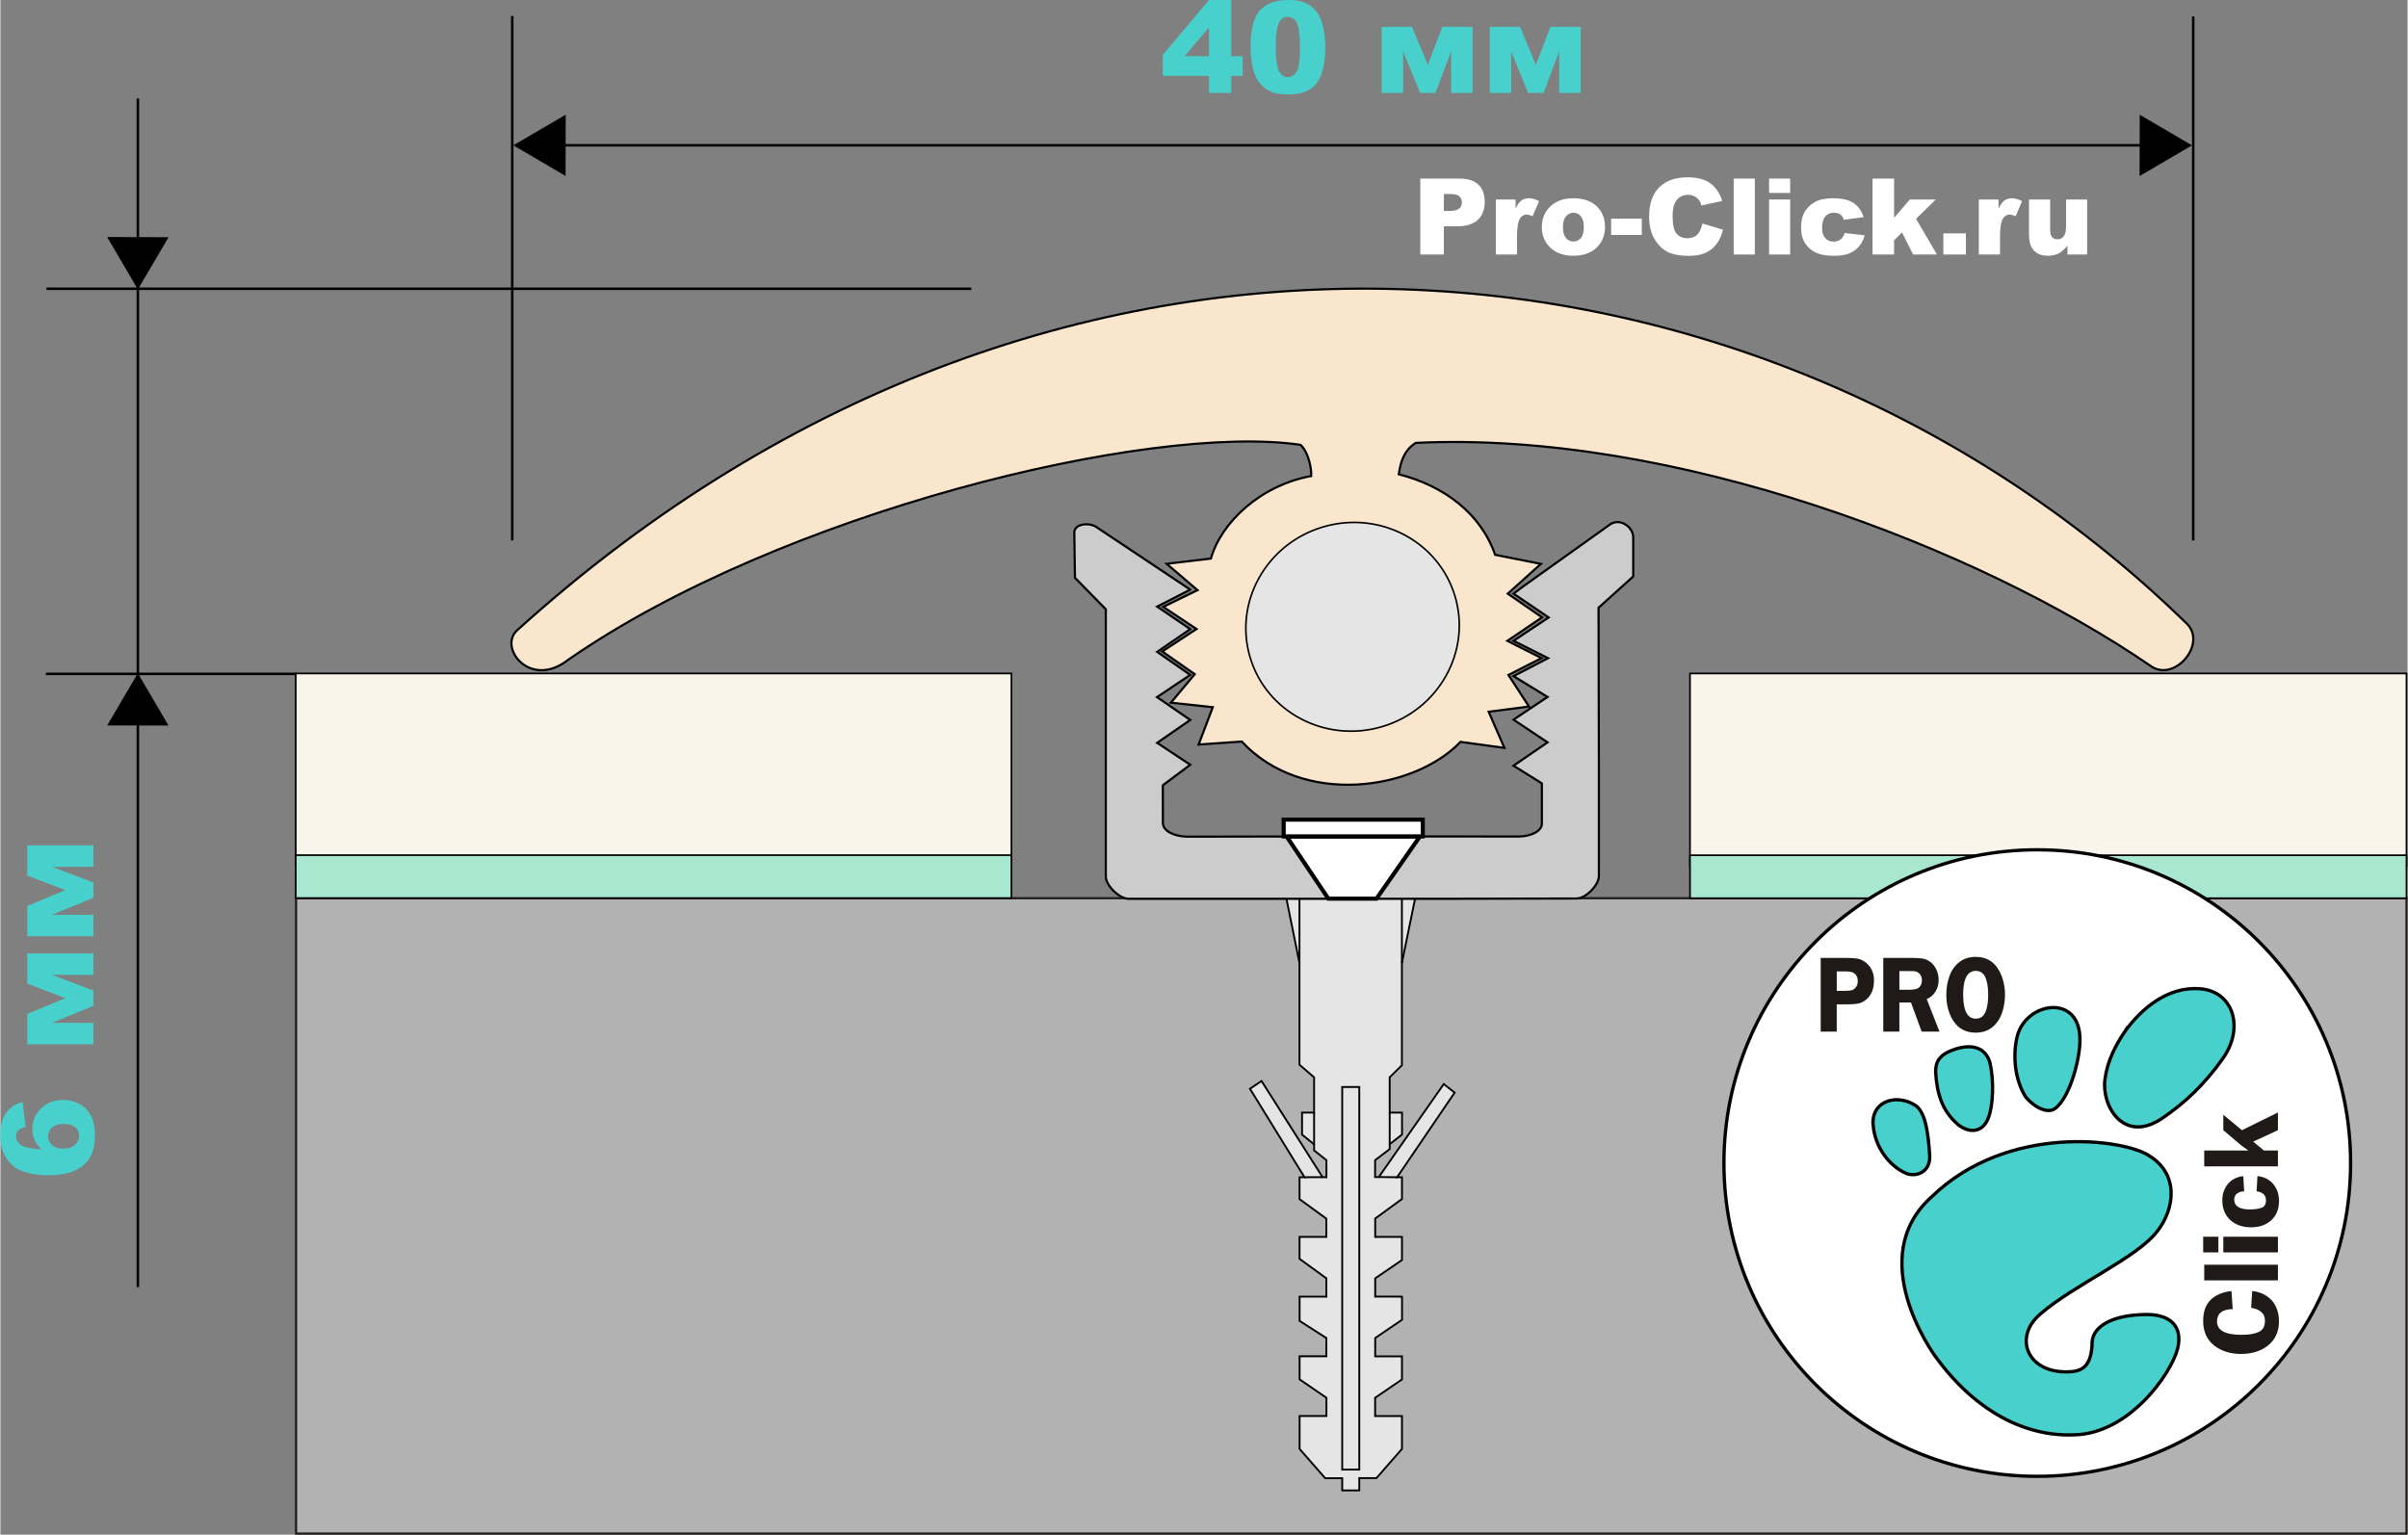 <?xml version="1.0" encoding="UTF-8"?>
<!DOCTYPE svg PUBLIC "-//W3C//DTD SVG 1.1//EN" "http://www.w3.org/Graphics/SVG/1.1/DTD/svg11.dtd">
<!-- Creator: CorelDRAW -->
<svg xmlns="http://www.w3.org/2000/svg" xml:space="preserve" width="331px" height="211px" style="shape-rendering:geometricPrecision; text-rendering:geometricPrecision; image-rendering:optimizeQuality; fill-rule:evenodd; clip-rule:evenodd"
viewBox="0 0 321.683 205.133"
 xmlns:xlink="http://www.w3.org/1999/xlink">
 <rect x="0" y="0" width="321.683" height="205.133" fill="#808080" stroke="none"/>
 <defs>
  <style type="text/css">
   <![CDATA[
    .str1 {stroke:black;stroke-width:0.154}
    .str3 {stroke:black;stroke-width:0.226}
    .str6 {stroke:black;stroke-width:0.249}
    .str2 {stroke:#1F1A17;stroke-width:0.29}
    .str7 {stroke:black;stroke-width:0.29}
    .str0 {stroke:black;stroke-width:0.337}
    .str5 {stroke:black;stroke-width:0.442}
    .str4 {stroke:black;stroke-width:0.552}
    .fil2 {fill:none}
    .fil0 {fill:none;fill-rule:nonzero}
    .fil1 {fill:black}
    .fil7 {fill:mediumturquoise}
    .fil5 {fill:#A8E8D1}
    .fil3 {fill:#B2B2B2}
    .fil11 {fill:#CCCCCC}
    .fil9 {fill:#E5E5E5}
    .fil4 {fill:#F9F5EB}
    .fil6 {fill:white}
    .fil12 {fill:#FAE6CC}
    .fil8 {fill:#1F1A17;fill-rule:nonzero}
    .fil10 {fill:mediumturquoise;fill-rule:nonzero}
    .fil13 {fill:white;fill-rule:nonzero}
   ]]>
  </style>
 </defs>
 <g id="Слой_x0020_1">
  <line class="fil0 str0" x1="75.458" y1="19.423" x2="285.955" y2= "19.423" />
  <line class="fil0 str0" x1="68.396" y1="72.235" x2="68.396" y2= "2.143" />
  <line class="fil0 str0" x1="293.038" y1="72.235" x2="293.038" y2= "2.199" />
  <polygon class="fil1 str1" points="292.716,19.433 285.946,23.395 285.964,15.471 "/>
  <polygon class="fil1 str1" points="68.697,19.424 75.467,15.463 75.449,23.386 "/>
  <line class="fil2 str0" x1="129.742" y1="38.597" x2="6.153" y2= "38.597" />
  <line class="fil2 str0" x1="18.368" y1="172.037" x2="18.368" y2= "13.159" />
  <polygon class="fil1 str1" points="18.368,38.537 14.406,31.767 22.33,31.785 "/>
  <line class="fil2 str0" x1="39.501" y1="90.076" x2="6.074" y2= "90.076" />
  <polygon class="fil1 str1" points="18.365,90.135 22.327,96.905 14.403,96.887 "/>
  <rect class="fil3 str2" x="39.508" y="120.057" width="282.031" height="84.931"/>
  <rect class="fil4 str3" x="225.788" y="90.018" width="95.751" height="25.741"/>
  <rect class="fil5 str3" x="225.788" y="114.316" width="95.751" height="5.744"/>
  <polygon id="_242117112" class="fil6 str4" points="174.954,121.753 183.231,118.78 185.845,119.784 177.54,122.989 "/>
  <line id="_242118384" class="fil2 str4" x1="174.954" y1="121.753" x2="185.845" y2= "119.784" />
  <g id="_133912376">
   <circle id="_133911728" class="fil6 str5" cx="272.196" cy="155.461" r="41.873"/>
   <path id="_133911008" class="fil7 str5" d="M283.933 137.831c2.174,-2.981 5.635,-5.982 9.968,-5.671 4.573,0.33 5.937,5.285 3.144,9.25 -2.523,3.594 -5.204,6.077 -8.251,8.134 -5.034,3.314 -8.007,-1.659 -7.557,-5.23 0.308,-2.466 1.396,-4.573 2.697,-6.483l0 -0.001z"/>
   <path id="_133910648" class="fil7 str5" d="M269.501 138.593c1.124,-4.716 8.493,-5.872 8.392,0.446 0.052,2.067 -1.172,7.471 -3.289,9.117 -1.387,1.013 -3.665,-0.957 -4.086,-1.751 -1.347,-2.276 -1.591,-5.386 -1.017,-7.812l0 -0 0 0z"/>
   <path id="_133911440" class="fil7 str5" d="M261.57 150.284c1.44,1.183 3.357,1.255 4.144,-1.004 0.51,-1.394 0.782,-4.632 0.134,-7.305 -0.397,-1.367 -1.695,-2.7 -4.666,-1.721 -1.949,0.648 -2.587,1.554 -2.566,3.045 0.163,2.686 0.761,5.081 2.954,6.986l0 -0z"/>
   <path id="_133910960" class="fil7 str5" d="M250.27 150.462c-0.348,-3.1 2.84,-4.336 5.462,-2.815 1.458,0.751 1.88,3.532 2.089,6.802 0.133,2.321 -1.946,2.923 -3.185,2.376 -2.198,-0.981 -4.1,-3.429 -4.367,-6.363z"/>
   <path id="_133911200" class="fil7 str5" d="M287.131 154.474c-3.271,-2.211 -18.868,-4.368 -29.031,5.486 -9.036,8.06 -0.001,20.746 0.667,21.604 5.277,7.156 11.903,10.504 18.389,10.223 7.255,-0.141 12.926,-8.095 13.804,-11.548 0.681,-2.832 -0.798,-4.801 -4.999,-4.509 -3.778,0.168 -6.264,1.557 -6.432,3.599 -0.045,3.479 -1.458,4.005 -3.286,4.043 -5.486,0.116 -7.242,-4.714 -3.623,-7.744 4.586,-3.971 12.936,-7.487 15.661,-11.113 2.281,-2.951 2.897,-7.577 -1.15,-10.042l0 -0.001 0 0.001z"/>
   <path id="_133912424" class="fil8" d="M245.399 137.891l-2.145 0 0 -9.85 3.463 0c0.585,0 1.053,0.03 1.414,0.087 0.362,0.06 0.713,0.213 1.061,0.46 0.794,0.597 1.187,1.418 1.187,2.46 0,1.084 -0.326,1.924 -0.981,2.513 -0.355,0.304 -0.723,0.495 -1.103,0.571 -0.379,0.076 -0.883,0.114 -1.51,0.114l-1.386 0 0 3.646 0 0 -0.001 0zm52.918 37.087c-1.399,0.03 -2.098,0.585 -2.098,1.669 0,1.182 1.102,1.775 3.307,1.775 0.912,0 1.657,-0.122 2.232,-0.369 0.578,-0.243 0.867,-0.753 0.867,-1.524 0,-0.513 -0.179,-0.909 -0.532,-1.194 -0.354,-0.281 -0.795,-0.453 -1.316,-0.517l0.141 -2.254c0.738,0.08 1.38,0.3 1.92,0.654 0.543,0.357 0.954,0.828 1.239,1.414 0.281,0.585 0.422,1.255 0.422,2.011 0,0.703 -0.133,1.327 -0.399,1.871 -0.266,0.544 -0.638,1 -1.118,1.372 -0.479,0.372 -1.019,0.646 -1.624,0.825 -0.6,0.179 -1.247,0.266 -1.928,0.266 -1.448,0 -2.653,-0.384 -3.619,-1.148 -0.962,-0.768 -1.445,-1.863 -1.445,-3.281 0,-1.205 0.331,-2.136 0.989,-2.794 0.662,-0.658 1.593,-1.053 2.798,-1.19l0.163 2.414 0 0 -0 0zm-3.809 -3.832l0 -2.099 9.85 0 0 2.099 -9.85 0zm9.85 -5.839l0 2.099 -7.299 0 0 -2.099 7.299 0zm-7.96 0l0 2.099 -2.03 0 0 -2.099 2.03 0zm3.444 -6.067c-0.369,0 -0.68,0.095 -0.939,0.285 -0.258,0.186 -0.388,0.46 -0.388,0.814 0,0.878 0.7,1.319 2.099,1.319 0.643,0 1.163,-0.072 1.555,-0.216 0.395,-0.145 0.593,-0.483 0.593,-1.016 0,-0.353 -0.118,-0.631 -0.353,-0.828 -0.236,-0.201 -0.536,-0.32 -0.901,-0.357l0.11 -2.034c0.89,0.087 1.589,0.441 2.106,1.053 0.518,0.612 0.776,1.372 0.776,2.277 0,1.087 -0.346,1.943 -1.034,2.57 -0.688,0.627 -1.585,0.943 -2.688,0.943 -1.148,0 -2.075,-0.323 -2.786,-0.973 -0.711,-0.65 -1.068,-1.543 -1.068,-2.673 0,-0.555 0.118,-1.068 0.35,-1.54 0.232,-0.475 0.559,-0.855 0.985,-1.144 0.425,-0.285 0.916,-0.456 1.471,-0.513l0.114 2.034 -0 0zm4.516 -10.542l0 2.368 -3.308 1.532 1.437 1.186 1.87 0 0 2.121 -9.85 0 0 -2.121 5.9 0 -0.954 -0.684 -2.395 -2.034 0 -2.068 2.49 2.071 4.809 -2.372 0 0.001zm-57.743 -16.258c0.319,0 0.574,-0.027 0.769,-0.076 0.195,-0.049 0.372,-0.167 0.532,-0.357 0.195,-0.213 0.294,-0.502 0.294,-0.863 0,-0.457 -0.149,-0.803 -0.446,-1.03 -0.213,-0.183 -0.603,-0.274 -1.17,-0.274l-1.195 0 0 2.601 1.216 0zm7.151 5.452l-2.149 0 0 -9.85 3.868 0c0.549,0 1,0.026 1.358,0.08 0.358,0.054 0.695,0.194 1.007,0.422 0.369,0.258 0.656,0.608 0.861,1.046 0.206,0.437 0.305,0.909 0.305,1.414 0,0.574 -0.145,1.091 -0.436,1.554 -0.291,0.464 -0.677,0.791 -1.156,0.981l1.702 4.353 -2.382 0 -1.425 -3.897 -1.553 0 0 3.897 -0 0 0 0zm0 -5.592l1.17 0c0.624,0 1.064,-0.069 1.319,-0.201 0.355,-0.236 0.532,-0.609 0.532,-1.118 0,-0.198 -0.049,-0.392 -0.145,-0.578 -0.095,-0.182 -0.216,-0.323 -0.365,-0.422 -0.177,-0.122 -0.475,-0.183 -0.893,-0.183l-0.489 0 -1.127 0 0 2.501 -0 -0 0 0zm7.228 4.178c-0.634,-0.97 -0.953,-2.148 -0.953,-3.535 0,-0.893 0.141,-1.729 0.429,-2.498 0.283,-0.772 0.723,-1.388 1.319,-1.852 0.592,-0.46 1.322,-0.691 2.187,-0.691 1.28,0 2.251,0.502 2.914,1.505 0.322,0.463 0.567,1.011 0.741,1.649 0.17,0.635 0.255,1.266 0.255,1.886 0,0.601 -0.075,1.209 -0.22,1.825 -0.149,0.62 -0.365,1.152 -0.649,1.6 -0.702,1.11 -1.716,1.665 -3.042,1.665 -1.301,0 -2.294,-0.517 -2.982,-1.554l0 -0zm1.574 -5.585c-0.184,0.509 -0.276,1.19 -0.276,2.049 0,2.144 0.56,3.216 1.684,3.216 0.685,0 1.145,-0.372 1.383,-1.117 0.184,-0.532 0.276,-1.224 0.276,-2.076 0,-0.947 -0.114,-1.692 -0.337,-2.232 -0.248,-0.639 -0.687,-0.958 -1.322,-0.958 -0.666,0 -1.134,0.372 -1.407,1.118l0 0 0 0z"/>
  </g>
  <polygon id="_242812800" class="fil9 str6" points="181.593,199.216 181.593,197.574 183.884,197.574 187.297,193.668 187.297,189.281 183.711,189.281 183.711,186.834 187.297,184.386 187.297,181.296 183.72,181.296 183.72,178.849 187.305,176.409 187.302,173.316 183.72,173.31 183.72,170.872 187.297,168.424 187.299,165.331 183.72,165.335 183.72,162.877 187.297,160.266 187.297,157.357 186.645,157.357 194.337,146.045 192.88,144.902 184.203,157.33 183.702,157.33 183.711,155.073 185.657,153.595 185.657,152.942 187.305,151.646 187.305,148.718 185.658,148.718 185.657,143.996 187.287,142.392 187.287,128.723 189.062,120.057 171.843,120.057 173.6,128.723 173.6,142.319 175.555,144.005 175.555,148.718 173.943,148.718 173.943,151.656 175.555,152.961 175.555,153.768 177.202,155.082 177.202,157.357 176.686,157.348 168.53,144.494 166.985,145.53 174.273,157.356 173.609,157.357 173.611,160.285 177.193,162.896 177.193,165.333 173.609,165.333 173.609,168.261 177.193,170.872 177.193,173.319 173.617,173.319 173.617,176.564 177.193,178.849 177.193,181.287 173.617,181.287 173.617,184.377 177.202,186.834 177.202,189.272 173.617,189.272 173.617,193.677 177.039,197.584 179.312,197.584 179.312,199.216 "/>
  <rect id="_242813136" class="fil2 str6" x="179.312" y="145.292" width="2.281" height="51.141"/>
  <line id="_242116608" class="fil2 str6" x1="175.555" y1="148.718" x2="175.555" y2= "152.961" />
  <line id="_242928344" class="fil2 str6" x1="174.273" y1="157.356" x2="176.686" y2= "157.348" />
  <line id="_242118504" class="fil2 str6" x1="184.203" y1="157.33" x2="186.645" y2= "157.357" />
  <line id="_242119392" class="fil2 str6" x1="173.6" y1="128.723" x2="173.6" y2= "120.057" />
  <line id="_242122296" class="fil2 str6" x1="187.287" y1="128.723" x2="187.287" y2= "120.057" />
  <line id="_242119872" class="fil2 str6" x1="185.657" y1="152.942" x2="185.658" y2= "148.718" />
  <path class="fil10" d="M161.514 10.141l-6.184 0 0 -2.791 6.184 -7.351 2.958 0 0 7.507 1.534 0 0 2.634 -1.534 0 0 2.284 -2.958 0 0 -2.284zm0 -2.634l0 -3.84 -3.268 3.84 3.268 0z"/>
  <path id="1" class="fil10" d="M167.065 6.267c0,-2.321 0.418,-3.949 1.254,-4.876 0.836,-0.928 2.111,-1.391 3.821,-1.391 0.822,0 1.499,0.1 2.025,0.304 0.529,0.202 0.959,0.467 1.292,0.791 0.333,0.324 0.597,0.666 0.788,1.024 0.193,0.359 0.347,0.777 0.464,1.255 0.228,0.913 0.341,1.863 0.341,2.85 0,2.219 -0.375,3.84 -1.126,4.867 -0.748,1.03 -2.04,1.542 -3.875,1.542 -1.027,0 -1.858,-0.162 -2.492,-0.492 -0.635,-0.327 -1.152,-0.808 -1.559,-1.439 -0.293,-0.452 -0.523,-1.067 -0.685,-1.846 -0.165,-0.782 -0.247,-1.644 -0.247,-2.588zm3.368 0.008c0,1.556 0.136,2.617 0.412,3.186 0.273,0.572 0.674,0.856 1.195,0.856 0.344,0 0.643,-0.122 0.896,-0.364 0.253,-0.242 0.438,-0.623 0.557,-1.143 0.12,-0.524 0.179,-1.337 0.179,-2.444 0,-1.622 -0.137,-2.714 -0.413,-3.272 -0.273,-0.557 -0.685,-0.836 -1.237,-0.836 -0.56,0 -0.967,0.285 -1.215,0.853 -0.25,0.569 -0.375,1.624 -0.375,3.163z"/>
  <polygon id="12" class="fil10" points="196.734,12.426 193.867,12.426 193.867,6.876 191.768,12.426 189.725,12.426 187.449,6.876 187.449,12.426 184.582,12.426 184.582,3.584 188.633,3.584 190.749,8.668 192.692,3.584 196.734,3.584 "/>
  <polygon id="123" class="fil10" points="211.177,12.426 208.31,12.426 208.31,6.876 206.21,12.426 204.168,12.426 201.892,6.876 201.892,12.426 199.024,12.426 199.024,3.584 203.075,3.584 205.192,8.668 207.135,3.584 211.177,3.584 "/>
  <path class="fil10" d="M2.958 147.28l0.415 3.374c-0.472,0.091 -0.805,0.239 -0.999,0.446 -0.196,0.208 -0.293,0.467 -0.293,0.771 0,0.549 0.279,0.979 0.834,1.283 0.401,0.222 1.257,0.387 2.569,0.492 -0.413,-0.404 -0.717,-0.822 -0.913,-1.249 -0.199,-0.429 -0.296,-0.924 -0.296,-1.485 0,-1.089 0.387,-2.008 1.167,-2.762 0.776,-0.754 1.763,-1.129 2.958,-1.129 0.805,0 1.542,0.19 2.207,0.571 0.668,0.378 1.172,0.908 1.513,1.582 0.341,0.677 0.512,1.522 0.512,2.537 0,1.223 -0.208,2.205 -0.623,2.944 -0.418,0.737 -1.084,1.329 -1.997,1.77 -0.913,0.441 -2.125,0.663 -3.63,0.663 -2.205,0 -3.821,-0.464 -4.847,-1.391 -1.024,-0.928 -1.536,-2.216 -1.536,-3.861 0,-0.97 0.111,-1.738 0.336,-2.304 0.228,-0.563 0.555,-1.032 0.99,-1.402 0.432,-0.372 0.976,-0.657 1.633,-0.85zm5.442 6.25c0.66,0 1.181,-0.168 1.553,-0.501 0.375,-0.333 0.564,-0.739 0.564,-1.223 0,-0.446 -0.168,-0.817 -0.51,-1.118 -0.338,-0.299 -0.842,-0.45 -1.516,-0.45 -0.689,0 -1.215,0.157 -1.576,0.467 -0.359,0.31 -0.541,0.697 -0.541,1.158 0,0.472 0.176,0.867 0.526,1.189 0.35,0.319 0.848,0.478 1.499,0.478z"/>
  <polygon id="1" class="fil10" points="12.426,127.436 12.426,130.303 6.876,130.303 12.426,132.403 12.426,134.445 6.876,136.721 12.426,136.721 12.426,139.588 3.584,139.588 3.584,135.537 8.668,133.421 3.584,131.478 3.584,127.436 "/>
  <polygon id="12" class="fil10" points="12.426,112.994 12.426,115.861 6.876,115.861 12.426,117.96 12.426,120.003 6.876,122.279 12.426,122.279 12.426,125.146 3.584,125.146 3.584,121.095 8.668,118.979 3.584,117.036 3.584,112.994 "/>
  <rect class="fil4 str3" x="39.462" y="90.018" width="95.644" height="25.712"/>
  <rect class="fil5 str3" x="39.462" y="114.304" width="95.644" height="5.737"/>
  <path class="fil11 str7" d="M159.004 78.814l-12.631 -8.421c-1.081,-0.611 -2.835,-0.316 -2.863,0.759l0.084 6.071 4.126 4.216 0 23.229 0 12.521c0.014,1.131 1.733,2.936 3.073,2.951l41.388 0 18.441 -0.042c1.27,0.007 2.962,-1.799 2.989,-2.951l0 -15.556 -0.041 -19.392 -0 -0.97 4.631 -4.174 0 -5.269c-0.021,-1.314 -1.705,-2.565 -3.031,-1.729l-11.705 8.347 -1.262 0.948 4.694 3.183 -4.694 3.12 4.61 2.319 -4.61 2.403 4.547 2.783 -4.547 3.035 4.547 3.035 -4.547 3.12 3.789 2.361 0 5.396c0.014,0.97 -1.446,1.707 -3.117,1.708l-23.325 -0.021 -20.947 0.042c-1.779,-0.035 -3.243,-0.766 -3.254,-1.813l-0.008 -5.059 3.663 -2.74 -4.421 -2.93 4.421 -3.057 -4.442 -3.056 4.442 -2.972 -4.421 -3.077 4.421 -3.036 -4.421 -3.014 4.421 -2.266z"/>
  <path class="fil12 str7" d="M165.891 99.121l-5.768 0.4 1.892 -4.993 -5.597 -0.606 3.186 -3.806 -4.34 -3.039 4.58 -3.001 -4.451 -2.957 4.58 -2.237 -4.118 -3.522 5.909 -0.698c1.388,-4.872 6.67,-9.804 13.405,-11.035 0.065,-1.207 -0.48,-3.356 -1.44,-4.17 -20.21,-2.949 -69.592,9.069 -97.9,28.769 -5.058,3.913 -9.296,-1.657 -6.803,-3.955 73.337,-66.362 167.929,-54.971 223.248,-0.818 2.572,2.777 -1.856,7.862 -4.984,5.52 -23.046,-15.799 -63.789,-31.426 -98.152,-29.775 -1.501,0.961 -2.018,2.42 -2.265,4.195 6.009,1.537 10.938,5.2 12.876,10.767l6.116 1.212 -4.426 3.98 4.584 3.171 -4.641 3.137 4.573 2.303 -4.428 2.261 2.745 4.218 -5.387 0.695 2.099 4.829 -5.863 -0.803c-6.219,6.502 -21.095,8.723 -29.228,-0.041z"/>
  <ellipse class="fil9 str7" transform="matrix(0.722 -0.215 0.215 0.722 180.694 83.782)" rx="18.968" ry="18.475"/>
  <polygon id="_242118528" class="fil6 str4" points="189.697,111.803 171.881,111.803 177.456,120.121 183.893,120.121 "/>
  <polygon id="_242118408" class="fil6 str4" points="171.488,109.557 190.077,109.557 190.077,111.797 171.488,111.797 "/>
  <path class="fil13" d="M189.75 23.872l5.212 0c1.134,0 1.984,0.269 2.549,0.81 0.565,0.539 0.848,1.309 0.848,2.303 0,1.025 -0.307,1.826 -0.924,2.403 -0.616,0.576 -1.557,0.865 -2.821,0.865l-1.715 0 0 3.766 -3.149 0 0 -10.146zm3.149 4.325l0.768 0c0.605,0 1.027,-0.104 1.273,-0.314 0.243,-0.211 0.366,-0.48 0.366,-0.806 0,-0.319 -0.106,-0.59 -0.319,-0.81 -0.21,-0.222 -0.609,-0.333 -1.195,-0.333l-0.893 0 0 2.263z"/>
  <path id="1" class="fil13" d="M199.84 26.669l2.636 0 0 1.202c0.255,-0.519 0.518,-0.879 0.787,-1.075 0.269,-0.196 0.602,-0.296 0.999,-0.296 0.416,0 0.869,0.13 1.363,0.388l-0.872 2.008c-0.331,-0.139 -0.595,-0.208 -0.789,-0.208 -0.369,0 -0.654,0.154 -0.858,0.456 -0.29,0.43 -0.437,1.233 -0.437,2.409l0 2.464 -2.83 0 0 -7.349z"/>
  <path id="12" class="fil13" d="M205.987 30.364c0,-1.12 0.378,-2.046 1.134,-2.771 0.758,-0.728 1.779,-1.092 3.066,-1.092 1.472,0 2.585,0.428 3.336,1.281 0.605,0.687 0.907,1.536 0.907,2.542 0,1.129 -0.375,2.055 -1.124,2.778 -0.749,0.72 -1.786,1.082 -3.111,1.082 -1.181,0 -2.136,-0.3 -2.866,-0.9 -0.895,-0.742 -1.342,-1.715 -1.342,-2.92zm2.823 -0.007c0,0.657 0.132,1.141 0.399,1.453 0.264,0.314 0.598,0.472 0.999,0.472 0.406,0 0.739,-0.156 0.999,-0.465 0.262,-0.309 0.392,-0.803 0.392,-1.488 0,-0.636 -0.132,-1.111 -0.394,-1.422 -0.263,-0.31 -0.589,-0.465 -0.976,-0.465 -0.411,0 -0.751,0.158 -1.018,0.472 -0.267,0.317 -0.402,0.799 -0.402,1.444z"/>
  <polygon id="123" class="fil13" points="215.248,29.23 219.345,29.23 219.345,31.408 215.248,31.408 "/>
  <path id="1234" class="fil13" d="M227.45 29.873l2.748 0.831c-0.184,0.77 -0.475,1.413 -0.872,1.93 -0.397,0.517 -0.891,0.907 -1.479,1.169 -0.588,0.265 -1.337,0.395 -2.244,0.395 -1.103,0 -2.006,-0.161 -2.703,-0.48 -0.699,-0.321 -1.304,-0.886 -1.812,-1.694 -0.506,-0.808 -0.761,-1.841 -0.761,-3.1 0,-1.679 0.446,-2.972 1.339,-3.872 0.893,-0.902 2.157,-1.353 3.789,-1.353 1.278,0 2.282,0.257 3.014,0.775 0.732,0.518 1.276,1.311 1.63,2.381l-2.769 0.617c-0.097,-0.31 -0.198,-0.537 -0.305,-0.681 -0.175,-0.239 -0.39,-0.423 -0.643,-0.553 -0.255,-0.13 -0.539,-0.194 -0.853,-0.194 -0.709,0 -1.255,0.286 -1.633,0.858 -0.286,0.426 -0.43,1.092 -0.43,2.001 0,1.127 0.173,1.897 0.513,2.315 0.342,0.418 0.822,0.626 1.439,0.626 0.6,0 1.054,-0.168 1.361,-0.505 0.307,-0.336 0.529,-0.825 0.669,-1.467z"/>
  <polygon id="12345" class="fil13" points="231.629,23.872 234.454,23.872 234.454,34.019 231.629,34.019 "/>
  <path id="123456" class="fil13" d="M236.356 23.872l2.818 0 0 1.918 -2.818 0 0 -1.918zm0 2.797l2.818 0 0 7.349 -2.818 0 0 -7.349z"/>
  <path id="1234567" class="fil13" d="M246.456 31.146l2.677 0.305c-0.147,0.557 -0.39,1.042 -0.725,1.45 -0.338,0.409 -0.768,0.725 -1.292,0.952 -0.522,0.224 -1.188,0.338 -1.996,0.338 -0.78,0 -1.429,-0.073 -1.947,-0.217 -0.52,-0.147 -0.966,-0.38 -1.34,-0.706 -0.375,-0.326 -0.668,-0.706 -0.879,-1.146 -0.213,-0.437 -0.319,-1.018 -0.319,-1.743 0,-0.756 0.128,-1.387 0.388,-1.89 0.189,-0.369 0.446,-0.699 0.775,-0.992 0.328,-0.293 0.664,-0.513 1.011,-0.654 0.548,-0.227 1.252,-0.34 2.11,-0.34 1.2,0 2.115,0.215 2.745,0.645 0.628,0.427 1.072,1.056 1.325,1.883l-2.651 0.352c-0.083,-0.314 -0.234,-0.55 -0.454,-0.709 -0.22,-0.161 -0.513,-0.239 -0.883,-0.239 -0.465,0 -0.844,0.168 -1.132,0.501 -0.288,0.336 -0.432,0.841 -0.432,1.519 0,0.605 0.144,1.063 0.43,1.377 0.286,0.314 0.65,0.47 1.094,0.47 0.369,0 0.678,-0.095 0.931,-0.283 0.25,-0.189 0.439,-0.48 0.565,-0.872z"/>
  <polygon id="12345678" class="fil13" points="250.184,23.872 253.063,23.872 253.063,29.105 255.168,26.669 258.636,26.669 255.997,29.244 258.788,34.019 255.61,34.019 254.122,31.071 253.063,32.108 253.063,34.019 250.184,34.019 "/>
  <polygon id="123456789" class="fil13" points="259.645,31.196 262.657,31.196 262.657,34.019 259.645,34.019 "/>
  <path id="12345678910" class="fil13" d="M264.387 26.669l2.636 0 0 1.202c0.255,-0.519 0.518,-0.879 0.787,-1.075 0.269,-0.196 0.602,-0.296 0.999,-0.296 0.416,0 0.869,0.13 1.363,0.388l-0.872 2.008c-0.331,-0.139 -0.595,-0.208 -0.789,-0.208 -0.369,0 -0.654,0.154 -0.858,0.456 -0.29,0.43 -0.437,1.233 -0.437,2.409l0 2.464 -2.83 0 0 -7.349z"/>
  <path id="1234567891011" class="fil13" d="M278.866 34.019l-2.632 0 0 -1.191c-0.392,0.489 -0.787,0.839 -1.186,1.045 -0.399,0.208 -0.891,0.312 -1.472,0.312 -0.775,0 -1.382,-0.231 -1.824,-0.695 -0.439,-0.463 -0.659,-1.179 -0.659,-2.143l0 -4.677 2.83 0 0 4.042c0,0.461 0.085,0.789 0.255,0.983 0.173,0.194 0.411,0.291 0.72,0.291 0.338,0 0.612,-0.13 0.827,-0.388 0.215,-0.26 0.321,-0.723 0.321,-1.391l0 -3.536 2.818 0 0 7.349z"/>
 </g>
</svg>
